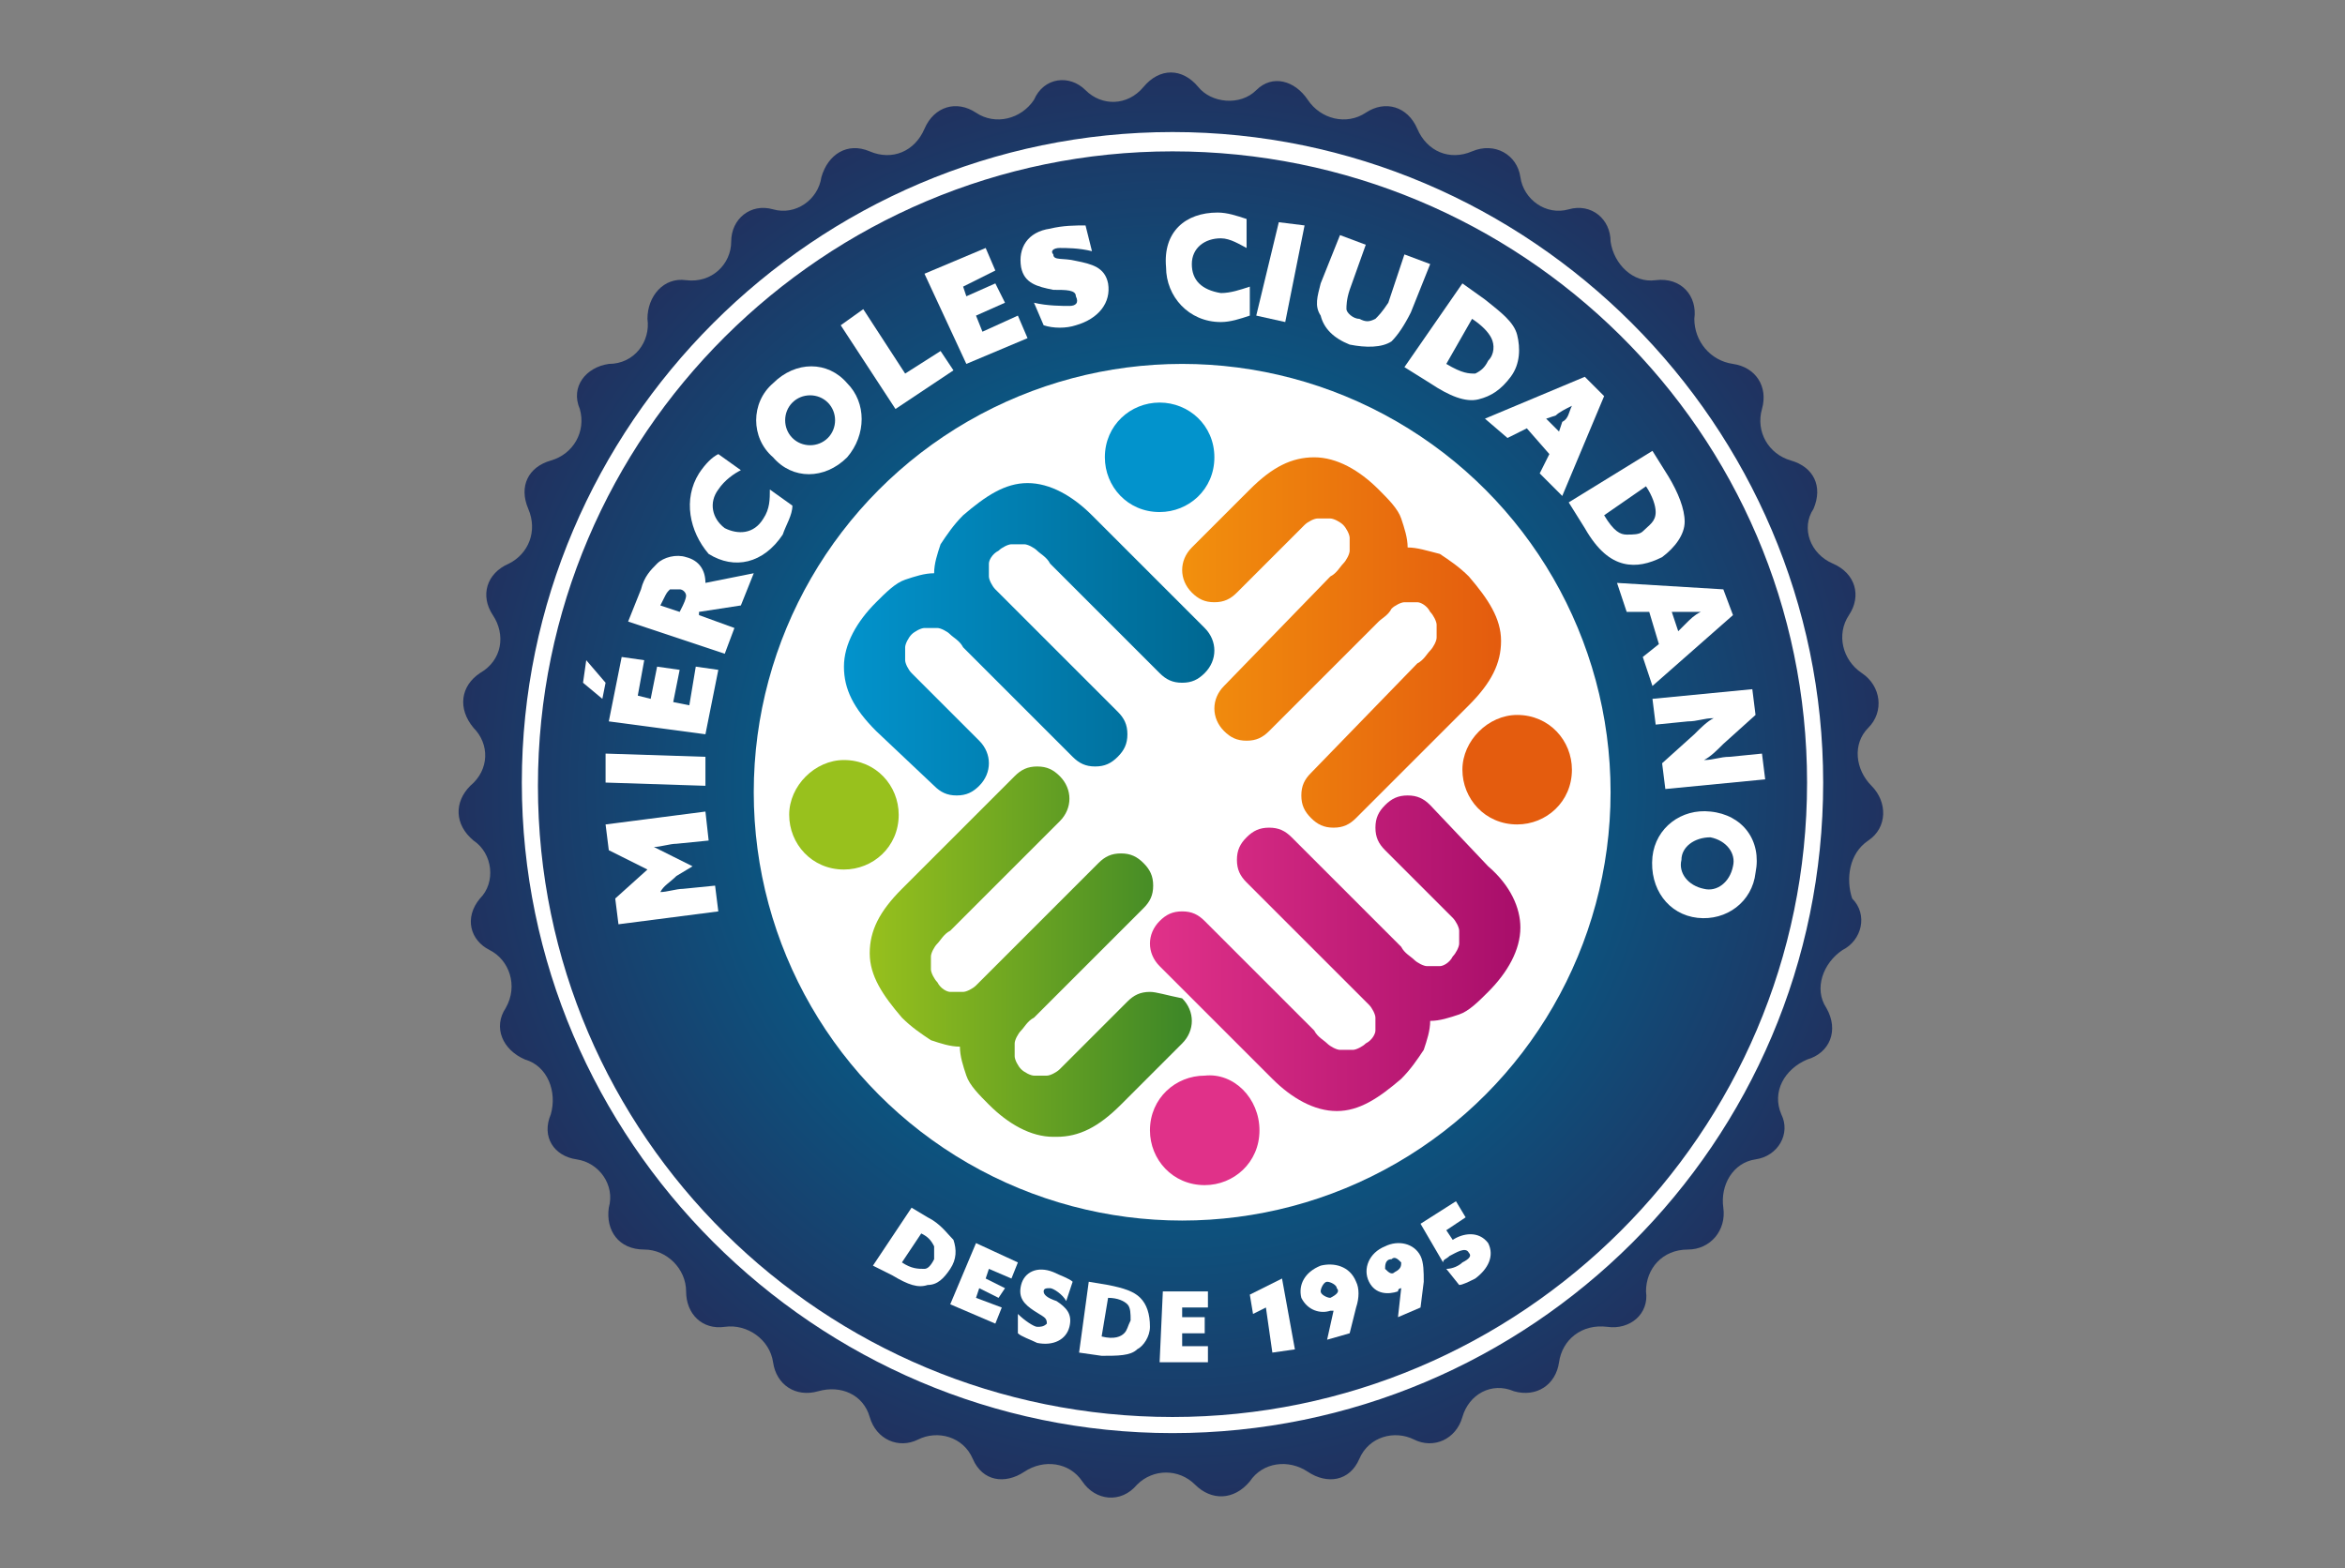 <?xml version="1.0" encoding="utf-8"?>
<!-- Generator: Adobe Illustrator 26.2.1, SVG Export Plug-In . SVG Version: 6.00 Build 0)  -->
<svg version="1.1" id="Layer_1" xmlns="http://www.w3.org/2000/svg" xmlns:xlink="http://www.w3.org/1999/xlink" x="0px" y="0px"
	 viewBox="0 0 72.8 48.7" style="enable-background:new 0 0 72.8 48.7;" xml:space="preserve">
<rect x="0" y="0" width="72.8" height="48.7" fill="#808080" stroke="none"/>
<style type="text/css">
	.st0{fill:url(#SVGID_1_);}
	.st1{fill:#FFFFFF;}
	.st2{fill:url(#SVGID_00000175321930103535289440000018230681732576650926_);}
	.st3{fill:url(#SVGID_00000027585362279753774260000011705562911545064600_);}
	.st4{fill:url(#SVGID_00000125564834606824051010000017537850060095857837_);}
	.st5{fill:url(#SVGID_00000085242235642976571950000011625384944060596919_);}
	.st6{fill:#E03189;}
	.st7{fill:#0293CC;}
	.st8{fill:#E45C0E;}
	.st9{fill:#98C11D;}
	.st10{fill:none;}
</style>
<g>
	<radialGradient id="SVGID_1_" cx="36.4" cy="24.35" r="22.072" gradientUnits="userSpaceOnUse">
		<stop  offset="0.345" style="stop-color:#006892"/>
		<stop  offset="1" style="stop-color:#203260"/>
	</radialGradient>
	<path class="st0" d="M58,26.1c0.6-0.4,0.6-1.2,0.1-1.7c-0.5-0.5-0.6-1.3-0.1-1.8c0.5-0.5,0.4-1.3-0.2-1.7c-0.6-0.4-0.8-1.2-0.4-1.8
		c0.4-0.6,0.2-1.3-0.5-1.6c-0.7-0.3-1-1.1-0.6-1.7c0.3-0.7,0-1.3-0.7-1.5c-0.7-0.2-1.1-0.9-0.9-1.6c0.2-0.7-0.2-1.3-0.9-1.4
		c-0.7-0.1-1.2-0.7-1.2-1.4c0.1-0.7-0.4-1.3-1.2-1.2c-0.7,0.1-1.3-0.5-1.4-1.2c0-0.7-0.6-1.2-1.3-1c-0.7,0.2-1.4-0.3-1.5-1
		c-0.1-0.7-0.8-1.1-1.5-0.8c-0.7,0.3-1.4,0-1.7-0.7c-0.3-0.7-1-0.9-1.6-0.5c-0.6,0.4-1.4,0.2-1.8-0.4c-0.4-0.6-1.1-0.8-1.6-0.3
		c-0.5,0.5-1.4,0.4-1.8-0.1c-0.5-0.6-1.2-0.6-1.7,0c-0.5,0.6-1.3,0.6-1.8,0.1c-0.5-0.5-1.3-0.4-1.6,0.3c-0.4,0.6-1.2,0.8-1.8,0.4
		c-0.6-0.4-1.3-0.2-1.6,0.5c-0.3,0.7-1,1-1.7,0.7c-0.7-0.3-1.3,0.1-1.5,0.8c-0.1,0.7-0.8,1.2-1.5,1c-0.7-0.2-1.3,0.3-1.3,1
		c0,0.7-0.6,1.3-1.4,1.2c-0.7-0.1-1.2,0.5-1.2,1.2c0.1,0.7-0.4,1.4-1.2,1.4c-0.7,0.1-1.2,0.7-0.9,1.4c0.2,0.7-0.2,1.4-0.9,1.6
		c-0.7,0.2-1,0.8-0.7,1.5c0.3,0.7,0,1.4-0.6,1.7c-0.7,0.3-0.9,1-0.5,1.6c0.4,0.6,0.3,1.4-0.4,1.8c-0.6,0.4-0.7,1.1-0.2,1.7
		c0.5,0.5,0.5,1.3-0.1,1.8c-0.5,0.5-0.5,1.2,0.1,1.7c0.6,0.4,0.7,1.3,0.2,1.8c-0.5,0.6-0.3,1.3,0.3,1.6c0.6,0.3,0.9,1.1,0.5,1.8
		c-0.4,0.6-0.1,1.3,0.6,1.6c0.7,0.2,1,1,0.8,1.7c-0.3,0.7,0.1,1.3,0.8,1.4c0.7,0.1,1.2,0.8,1,1.5c-0.1,0.7,0.3,1.3,1.1,1.3
		c0.7,0,1.3,0.6,1.3,1.3c0,0.7,0.5,1.2,1.2,1.1c0.7-0.1,1.4,0.4,1.5,1.1c0.1,0.7,0.7,1.1,1.4,0.9c0.7-0.2,1.4,0.1,1.6,0.8
		c0.2,0.7,0.9,1,1.5,0.7c0.6-0.3,1.4-0.1,1.7,0.6c0.3,0.7,1,0.8,1.6,0.4c0.6-0.4,1.4-0.3,1.8,0.3c0.4,0.6,1.2,0.7,1.7,0.1
		c0.5-0.5,1.3-0.5,1.8,0c0.5,0.5,1.2,0.5,1.7-0.1c0.4-0.6,1.2-0.7,1.8-0.3c0.6,0.4,1.3,0.3,1.6-0.4c0.3-0.7,1.1-0.9,1.7-0.6
		c0.6,0.3,1.3,0,1.5-0.7c0.2-0.7,0.9-1.1,1.6-0.8c0.7,0.2,1.3-0.2,1.4-0.9c0.1-0.7,0.7-1.2,1.5-1.1c0.7,0.1,1.3-0.4,1.2-1.1
		c0-0.7,0.5-1.3,1.3-1.3c0.7,0,1.2-0.6,1.1-1.3c-0.1-0.7,0.3-1.4,1-1.5c0.7-0.1,1.1-0.8,0.8-1.4c-0.3-0.7,0.1-1.4,0.8-1.7
		c0.7-0.2,1-0.9,0.6-1.6c-0.4-0.6-0.1-1.4,0.5-1.8c0.6-0.3,0.8-1.1,0.3-1.6C57.3,27.3,57.4,26.5,58,26.1z"/>
	<g>
		<path class="st1" d="M36.4,44.5c-11.1,0-20.2-9.1-20.2-20.2c0-11.1,9.1-20.2,20.2-20.2c11.1,0,20.2,9.1,20.2,20.2
			C56.6,35.5,47.5,44.5,36.4,44.5z M36.4,4.7c-10.8,0-19.7,8.8-19.7,19.7S25.6,44,36.4,44c10.8,0,19.7-8.8,19.7-19.7
			S47.2,4.7,36.4,4.7z"/>
	</g>
	<g>
		<path class="st1" d="M28.3,37.5l0.5,0.3c0.4,0.2,0.6,0.5,0.8,0.7c0.1,0.3,0.1,0.6-0.1,0.9c-0.2,0.3-0.4,0.5-0.7,0.5
			c-0.3,0.1-0.6,0-1.1-0.3l-0.6-0.3L28.3,37.5z M28,39.2c0.3,0.2,0.5,0.2,0.7,0.2c0.1,0,0.2-0.1,0.3-0.3C29,39,29,38.8,29,38.7
			c-0.1-0.2-0.2-0.3-0.4-0.4l0,0L28,39.2L28,39.2z"/>
		<path class="st1" d="M30.3,38.6l1.3,0.6l-0.2,0.5l-0.7-0.3l-0.1,0.3l0.6,0.3L31,40.3l-0.6-0.3l-0.1,0.3l0.8,0.3l-0.2,0.5l-1.4-0.6
			L30.3,38.6z"/>
		<path class="st1" d="M31.6,40.8c0.2,0.2,0.5,0.4,0.6,0.4c0.1,0,0.2,0,0.3-0.1c0-0.2-0.1-0.2-0.4-0.4c-0.3-0.2-0.5-0.4-0.4-0.8
			c0.1-0.4,0.5-0.6,1-0.4c0.2,0.1,0.5,0.2,0.6,0.3l-0.2,0.6C33,40.2,32.7,40,32.6,40c-0.1,0-0.2,0-0.2,0.1c0,0.1,0.1,0.2,0.4,0.3
			c0.3,0.2,0.5,0.4,0.4,0.8c-0.1,0.4-0.5,0.6-1,0.5c-0.2-0.1-0.5-0.2-0.6-0.3L31.6,40.8z"/>
		<path class="st1" d="M33.8,39.8l0.6,0.1c0.5,0.1,0.8,0.2,1,0.4c0.2,0.2,0.3,0.5,0.3,0.9c0,0.3-0.2,0.6-0.4,0.7
			c-0.2,0.2-0.6,0.2-1.1,0.2L33.5,42L33.8,39.8z M34.2,41.5c0.4,0.1,0.6,0,0.7-0.1c0.1-0.1,0.1-0.2,0.2-0.4c0-0.2,0-0.4-0.1-0.5
			c-0.1-0.1-0.3-0.2-0.6-0.2l0,0L34.2,41.5L34.2,41.5z"/>
		<path class="st1" d="M36.1,40.1l1.4,0l0,0.5l-0.8,0l0,0.3l0.7,0l0,0.5l-0.7,0l0,0.4l0.8,0l0,0.5l-1.5,0L36.1,40.1z"/>
		<path class="st1" d="M39.3,40.6l-0.4,0.2l-0.1-0.6l1-0.5l0.4,2.2L39.5,42L39.3,40.6z"/>
		<path class="st1" d="M41.2,41.6l0.2-0.9l0,0c0,0-0.1,0-0.1,0c-0.3,0.1-0.7,0-0.9-0.4c-0.1-0.4,0.1-0.8,0.6-1
			c0.4-0.1,0.9,0,1.1,0.5c0.1,0.2,0.1,0.5,0,0.8l-0.2,0.8L41.2,41.6z M41.5,40c0-0.1-0.2-0.2-0.3-0.2c-0.1,0-0.2,0.2-0.2,0.3
			c0,0.1,0.2,0.2,0.3,0.2C41.5,40.2,41.6,40.1,41.5,40z"/>
		<path class="st1" d="M43.4,40.9l0.1-0.9h0c0,0-0.1,0-0.1,0.1c-0.3,0.1-0.7,0.1-0.9-0.3c-0.2-0.4,0-0.9,0.5-1.1
			c0.4-0.2,0.9-0.1,1.1,0.3c0.1,0.2,0.1,0.5,0.1,0.8l-0.1,0.8L43.4,40.9z M43.5,39.2c-0.1-0.1-0.2-0.2-0.3-0.1
			C43,39.1,43,39.3,43,39.4c0.1,0.1,0.2,0.2,0.3,0.1C43.5,39.4,43.5,39.3,43.5,39.2z"/>
		<path class="st1" d="M44.9,39.4c0.2,0,0.4-0.1,0.5-0.2c0.2-0.1,0.3-0.2,0.2-0.3c-0.1-0.2-0.4,0-0.6,0.1c-0.1,0.1-0.2,0.1-0.2,0.2
			L44.1,38l1.1-0.7l0.3,0.5l-0.6,0.4l0.2,0.3c0.3-0.2,0.8-0.3,1.1,0.1c0.2,0.4,0,0.8-0.4,1.1c-0.2,0.1-0.4,0.2-0.5,0.2L44.9,39.4z"
			/>
	</g>
	<g>
		<path class="st1" d="M22.3,28.3l-3.1,0.4l-0.1-0.8l1-0.9l-1.2-0.6l-0.1-0.8l3.1-0.4l0.1,0.9l-1,0.1c-0.2,0-0.5,0.1-0.7,0.1l0,0
			c0.2,0.1,0.4,0.2,0.6,0.3l0.6,0.3L21,27.2c-0.2,0.2-0.4,0.3-0.5,0.5l0,0c0.2,0,0.5-0.1,0.7-0.1l1-0.1L22.3,28.3z"/>
		<path class="st1" d="M18.8,24.3l0-0.9l3.1,0.1l0,0.9L18.8,24.3z"/>
		<path class="st1" d="M18.8,21.2l-0.1,0.5l-0.6-0.5l0.1-0.7L18.8,21.2z M18.9,22.4l0.4-2l0.7,0.1l-0.2,1.1l0.4,0.1l0.2-1l0.7,0.1
			l-0.2,1l0.5,0.1l0.2-1.2l0.7,0.1l-0.4,2L18.9,22.4z"/>
		<path class="st1" d="M19.5,19.3l0.4-1c0.1-0.4,0.3-0.6,0.5-0.8c0.2-0.2,0.6-0.3,0.9-0.2c0.4,0.1,0.6,0.4,0.6,0.8l1.5-0.3L23,18.8
			l-1.3,0.2l0,0.1l1.1,0.4l-0.3,0.8L19.5,19.3z M21.2,18.8c0.1-0.2,0.1-0.3,0.1-0.3c0-0.1-0.1-0.2-0.2-0.2c-0.1,0-0.2,0-0.3,0
			c-0.1,0.1-0.1,0.1-0.2,0.3l-0.1,0.2l0.6,0.2L21.2,18.8z"/>
		<path class="st1" d="M21.7,14.7c0.2-0.3,0.4-0.5,0.6-0.6l0.7,0.5c-0.2,0.1-0.5,0.3-0.7,0.6c-0.3,0.4-0.2,0.9,0.2,1.2
			c0.4,0.2,0.9,0.2,1.2-0.3c0.2-0.3,0.2-0.6,0.2-0.9l0.7,0.5c0,0.3-0.2,0.6-0.3,0.9c-0.6,0.9-1.5,1.1-2.3,0.6
			C21.4,16.5,21.2,15.5,21.7,14.7z"/>
		<path class="st1" d="M24,11.9c0.7-0.7,1.7-0.7,2.3,0c0.6,0.6,0.6,1.6,0,2.3c-0.7,0.7-1.7,0.7-2.3,0C23.3,13.6,23.3,12.5,24,11.9z
			 M25.7,13.6c0.3-0.3,0.3-0.8,0-1.1c-0.3-0.3-0.8-0.3-1.1,0c-0.3,0.3-0.3,0.8,0,1.1C24.9,13.9,25.4,13.9,25.7,13.6z"/>
		<path class="st1" d="M26.1,10.1l0.7-0.5l1.3,2l1.1-0.7l0.4,0.6l-1.8,1.2L26.1,10.1z"/>
		<path class="st1" d="M28.7,8.5l1.9-0.8l0.3,0.7l-1,0.5L30,9.2l0.9-0.4l0.3,0.6l-0.9,0.4l0.2,0.5l1.1-0.5l0.3,0.7L30,11.3L28.7,8.5
			z"/>
		<path class="st1" d="M32.1,9.4c0.4,0.1,0.9,0.1,1.1,0.1c0.2,0,0.3-0.1,0.2-0.3C33.4,9,33.1,9,32.7,9c-0.5-0.1-0.9-0.2-1-0.7
			c-0.1-0.6,0.2-1.1,0.9-1.2C33,7,33.4,7,33.7,7l0.2,0.8c-0.4-0.1-0.8-0.1-1-0.1c-0.2,0-0.3,0.1-0.2,0.2c0,0.2,0.3,0.1,0.7,0.2
			c0.5,0.1,0.9,0.2,1,0.7c0.1,0.6-0.3,1.1-1,1.3c-0.3,0.1-0.7,0.1-1,0L32.1,9.4z"/>
		<path class="st1" d="M37.8,6.6c0.3,0,0.6,0.1,0.9,0.2l0,0.9c-0.2-0.1-0.5-0.3-0.8-0.3c-0.5,0-0.9,0.3-0.9,0.8
			c0,0.5,0.3,0.8,0.9,0.9c0.3,0,0.6-0.1,0.9-0.2l0,0.9c-0.3,0.1-0.6,0.2-0.9,0.2c-1,0-1.7-0.8-1.7-1.7C36.1,7.2,36.8,6.6,37.8,6.6z"
			/>
		<path class="st1" d="M39.7,6.9L40.5,7l-0.6,3l-0.9-0.2L39.7,6.9z"/>
		<path class="st1" d="M41,8.8l0.6-1.5l0.8,0.3L41.9,9c-0.1,0.3-0.1,0.5-0.1,0.6c0,0.1,0.2,0.3,0.4,0.3c0.2,0.1,0.3,0.1,0.5,0
			c0.1-0.1,0.2-0.2,0.4-0.5l0.5-1.5l0.8,0.3l-0.6,1.5c-0.2,0.4-0.4,0.7-0.6,0.9c-0.3,0.2-0.8,0.2-1.3,0.1c-0.5-0.2-0.8-0.5-0.9-0.9
			C40.8,9.5,40.9,9.2,41,8.8z"/>
		<path class="st1" d="M45.4,8.8l0.7,0.5c0.5,0.4,0.9,0.7,1,1.1c0.1,0.4,0.1,0.9-0.2,1.3c-0.3,0.4-0.6,0.6-1,0.7
			c-0.4,0.1-0.9-0.1-1.5-0.5l-0.8-0.5L45.4,8.8z M44.9,11.3c0.5,0.3,0.7,0.3,0.9,0.3c0.2-0.1,0.3-0.2,0.4-0.4
			c0.2-0.2,0.2-0.5,0.1-0.7c-0.1-0.2-0.3-0.4-0.6-0.6l0,0L44.9,11.3L44.9,11.3z"/>
		<path class="st1" d="M49.2,11.7l0.6,0.6l-1.3,3.1l-0.7-0.7l0.3-0.6l-0.7-0.8l-0.6,0.3L46.1,13L49.2,11.7z M48.8,12.6
			c-0.2,0.1-0.4,0.2-0.5,0.3L48,13l0.4,0.4l0.1-0.3C48.7,13,48.7,12.8,48.8,12.6L48.8,12.6z"/>
		<path class="st1" d="M51.3,14l0.5,0.8c0.3,0.5,0.5,1,0.5,1.4c0,0.4-0.3,0.8-0.7,1.1c-0.4,0.2-0.8,0.3-1.2,0.2
			c-0.4-0.1-0.8-0.4-1.2-1.1l-0.5-0.8L51.3,14z M49.8,16c0.3,0.5,0.5,0.6,0.7,0.6c0.2,0,0.4,0,0.5-0.1c0.2-0.2,0.4-0.3,0.4-0.6
			c0-0.2-0.1-0.5-0.3-0.8l0,0L49.8,16L49.8,16z"/>
		<path class="st1" d="M53.5,18.3l0.3,0.8l-2.5,2.2L51,20.4l0.5-0.4l-0.3-1l-0.7,0l-0.3-0.9L53.5,18.3z M52.8,19c-0.2,0-0.4,0-0.6,0
			l-0.3,0l0.2,0.6l0.2-0.2C52.5,19.2,52.6,19.1,52.8,19L52.8,19z"/>
		<path class="st1" d="M52.6,22.8c0.2-0.2,0.4-0.4,0.6-0.5l0,0c-0.3,0-0.5,0.1-0.8,0.1l-1,0.1l-0.1-0.8l3.1-0.3l0.1,0.8l-1,0.9
			c-0.2,0.2-0.4,0.4-0.6,0.5l0,0c0.3,0,0.5-0.1,0.8-0.1l1-0.1l0.1,0.8l-3.1,0.3l-0.1-0.8L52.6,22.8z"/>
		<path class="st1" d="M54.5,27.1c-0.1,0.9-0.9,1.5-1.8,1.4c-0.9-0.1-1.5-0.9-1.4-1.9c0.1-0.9,0.9-1.5,1.8-1.4
			C54.1,25.3,54.7,26.1,54.5,27.1z M52.2,26.7c-0.1,0.4,0.2,0.8,0.7,0.9c0.4,0.1,0.8-0.2,0.9-0.7c0.1-0.4-0.2-0.8-0.7-0.9
			C52.6,26,52.2,26.3,52.2,26.7z"/>
	</g>
	<circle class="st1" cx="36.7" cy="24.6" r="13.3"/>
	<g>
		
			<linearGradient id="SVGID_00000165200992424518487810000016306580034648394881_" gradientUnits="userSpaceOnUse" x1="26.14" y1="19.826" x2="37.558" y2="19.826">
			<stop  offset="0" style="stop-color:#0293CC"/>
			<stop  offset="1" style="stop-color:#006892"/>
		</linearGradient>
		<path style="fill:url(#SVGID_00000165200992424518487810000016306580034648394881_);" d="M29,24.4c0.2,0.2,0.4,0.3,0.7,0.3
			c0.3,0,0.5-0.1,0.7-0.3c0.4-0.4,0.4-1,0-1.4l-1.7-1.7c-0.1-0.1-0.3-0.3-0.4-0.4c-0.1-0.1-0.2-0.3-0.2-0.4c0-0.1,0-0.3,0-0.4
			c0-0.1,0.1-0.3,0.2-0.4c0.1-0.1,0.3-0.2,0.4-0.2c0.1,0,0.3,0,0.4,0c0.1,0,0.3,0.1,0.4,0.2c0.1,0.1,0.3,0.2,0.4,0.4l3.4,3.4
			c0.2,0.2,0.4,0.3,0.7,0.3c0.3,0,0.5-0.1,0.7-0.3c0.2-0.2,0.3-0.4,0.3-0.7c0-0.3-0.1-0.5-0.3-0.7l-3.4-3.4
			c-0.1-0.1-0.3-0.3-0.4-0.4c-0.1-0.1-0.2-0.3-0.2-0.4c0-0.1,0-0.3,0-0.4c0-0.1,0.1-0.3,0.3-0.4c0.1-0.1,0.3-0.2,0.4-0.2
			c0.1,0,0.3,0,0.4,0c0.1,0,0.3,0.1,0.4,0.2c0.1,0.1,0.3,0.2,0.4,0.4l3.4,3.4c0.2,0.2,0.4,0.3,0.7,0.3c0.3,0,0.5-0.1,0.7-0.3
			c0.4-0.4,0.4-1,0-1.4l-3.5-3.5c-0.6-0.6-1.3-1-2-1l0,0c-0.7,0-1.3,0.4-2,1c-0.3,0.3-0.5,0.6-0.7,0.9c-0.1,0.3-0.2,0.6-0.2,0.9
			c-0.3,0-0.6,0.1-0.9,0.2c-0.3,0.1-0.6,0.4-0.9,0.7c-0.6,0.6-1,1.3-1,2c0,0.7,0.3,1.3,1,2L29,24.4z"/>
		
			<linearGradient id="SVGID_00000064317660320930581430000013618386935463989154_" gradientUnits="userSpaceOnUse" x1="26.872" y1="29.543" x2="36.649" y2="29.543">
			<stop  offset="0" style="stop-color:#98C11D"/>
			<stop  offset="1" style="stop-color:#3F8827"/>
		</linearGradient>
		<path style="fill:url(#SVGID_00000064317660320930581430000013618386935463989154_);" d="M35.7,30.8c-0.3,0-0.5,0.1-0.7,0.3
			l-1.7,1.7c-0.1,0.1-0.3,0.3-0.4,0.4c-0.1,0.1-0.3,0.2-0.4,0.2c-0.1,0-0.3,0-0.4,0c-0.1,0-0.3-0.1-0.4-0.2
			c-0.1-0.1-0.2-0.3-0.2-0.4c0-0.1,0-0.3,0-0.4c0-0.1,0.1-0.3,0.2-0.4c0.1-0.1,0.2-0.3,0.4-0.4l3.4-3.4c0.2-0.2,0.3-0.4,0.3-0.7
			c0-0.3-0.1-0.5-0.3-0.7c-0.2-0.2-0.4-0.3-0.7-0.3c-0.3,0-0.5,0.1-0.7,0.3l-3.4,3.4c-0.1,0.1-0.3,0.3-0.4,0.4
			c-0.1,0.1-0.3,0.2-0.4,0.2c-0.1,0-0.3,0-0.4,0c-0.1,0-0.3-0.1-0.4-0.3c-0.1-0.1-0.2-0.3-0.2-0.4c0-0.1,0-0.3,0-0.4
			c0-0.1,0.1-0.3,0.2-0.4c0.1-0.1,0.2-0.3,0.4-0.4l3.4-3.4c0.4-0.4,0.4-1,0-1.4c-0.2-0.2-0.4-0.3-0.7-0.3c-0.3,0-0.5,0.1-0.7,0.3
			l-3.5,3.5c-0.7,0.7-1,1.3-1,2c0,0.7,0.4,1.3,1,2c0.3,0.3,0.6,0.5,0.9,0.7c0.3,0.1,0.6,0.2,0.9,0.2c0,0.3,0.1,0.6,0.2,0.9
			c0.1,0.3,0.4,0.6,0.7,0.9c0.6,0.6,1.3,1,2,1c0,0,0,0,0.1,0c0.7,0,1.3-0.3,2-1l1.9-1.9c0.4-0.4,0.4-1,0-1.4
			C36.2,30.9,35.9,30.8,35.7,30.8z"/>
		
			<linearGradient id="SVGID_00000016779467814959384460000012967167365824140732_" gradientUnits="userSpaceOnUse" x1="35.787" y1="29.63" x2="47.206" y2="29.63">
			<stop  offset="0" style="stop-color:#E03189"/>
			<stop  offset="1" style="stop-color:#A80E6A"/>
		</linearGradient>
		<path style="fill:url(#SVGID_00000016779467814959384460000012967167365824140732_);" d="M46.2,26.9L44.4,25
			c-0.2-0.2-0.4-0.3-0.7-0.3c-0.3,0-0.5,0.1-0.7,0.3c-0.2,0.2-0.3,0.4-0.3,0.7c0,0.3,0.1,0.5,0.3,0.7l1.7,1.7
			c0.1,0.1,0.3,0.3,0.4,0.4c0.1,0.1,0.2,0.3,0.2,0.4c0,0.1,0,0.3,0,0.4c0,0.1-0.1,0.3-0.2,0.4C45,29.9,44.8,30,44.7,30
			c-0.1,0-0.3,0-0.4,0c-0.1,0-0.3-0.1-0.4-0.2c-0.1-0.1-0.3-0.2-0.4-0.4L40.1,26c-0.2-0.2-0.4-0.3-0.7-0.3c-0.3,0-0.5,0.1-0.7,0.3
			c-0.2,0.2-0.3,0.4-0.3,0.7c0,0.3,0.1,0.5,0.3,0.7l3.4,3.4c0.1,0.1,0.3,0.3,0.4,0.4c0.1,0.1,0.2,0.3,0.2,0.4c0,0.1,0,0.3,0,0.4
			c0,0.1-0.1,0.3-0.3,0.4c-0.1,0.1-0.3,0.2-0.4,0.2c-0.1,0-0.3,0-0.4,0c-0.1,0-0.3-0.1-0.4-0.2c-0.1-0.1-0.3-0.2-0.4-0.4l-3.4-3.4
			c-0.2-0.2-0.4-0.3-0.7-0.3c-0.3,0-0.5,0.1-0.7,0.3c-0.4,0.4-0.4,1,0,1.4l3.5,3.5c0.6,0.6,1.3,1,2,1h0c0.7,0,1.3-0.4,2-1
			c0.3-0.3,0.5-0.6,0.7-0.9c0.1-0.3,0.2-0.6,0.2-0.9c0.3,0,0.6-0.1,0.9-0.2c0.3-0.1,0.6-0.4,0.9-0.7c0.6-0.6,1-1.3,1-2
			C47.2,28.2,46.9,27.5,46.2,26.9z"/>
		
			<linearGradient id="SVGID_00000180353113094045482200000017017752199764164768_" gradientUnits="userSpaceOnUse" x1="36.696" y1="19.912" x2="46.474" y2="19.912">
			<stop  offset="0" style="stop-color:#F2900D"/>
			<stop  offset="1" style="stop-color:#E45C0E"/>
		</linearGradient>
		<path style="fill:url(#SVGID_00000180353113094045482200000017017752199764164768_);" d="M37.7,18.7c0.3,0,0.5-0.1,0.7-0.3
			l1.7-1.7c0.1-0.1,0.3-0.3,0.4-0.4c0.1-0.1,0.3-0.2,0.4-0.2c0.1,0,0.3,0,0.4,0c0.1,0,0.3,0.1,0.4,0.2c0.1,0.1,0.2,0.3,0.2,0.4
			c0,0.1,0,0.3,0,0.4c0,0.1-0.1,0.3-0.2,0.4c-0.1,0.1-0.2,0.3-0.4,0.4L38,21.3c-0.4,0.4-0.4,1,0,1.4c0.2,0.2,0.4,0.3,0.7,0.3
			c0.3,0,0.5-0.1,0.7-0.3l3.4-3.4c0.1-0.1,0.3-0.2,0.4-0.4c0.1-0.1,0.3-0.2,0.4-0.2c0.1,0,0.3,0,0.4,0c0.1,0,0.3,0.1,0.4,0.3
			c0.1,0.1,0.2,0.3,0.2,0.4c0,0.1,0,0.3,0,0.4c0,0.1-0.1,0.3-0.2,0.4c-0.1,0.1-0.2,0.3-0.4,0.4L40.7,24c-0.2,0.2-0.3,0.4-0.3,0.7
			c0,0.3,0.1,0.5,0.3,0.7c0.2,0.2,0.4,0.3,0.7,0.3c0.3,0,0.5-0.1,0.7-0.3l3.5-3.5c0.7-0.7,1-1.3,1-2c0-0.7-0.4-1.3-1-2
			c-0.3-0.3-0.6-0.5-0.9-0.7C44.3,17.1,44,17,43.7,17c0-0.3-0.1-0.6-0.2-0.9c-0.1-0.3-0.4-0.6-0.7-0.9c-0.6-0.6-1.3-1-2-1
			c-0.7,0-1.3,0.3-2,1L37,17c-0.4,0.4-0.4,1,0,1.4C37.2,18.6,37.4,18.7,37.7,18.7z"/>
		<path class="st6" d="M39.1,35.1c0,1-0.8,1.7-1.7,1.7c-1,0-1.7-0.8-1.7-1.7c0-1,0.8-1.7,1.7-1.7C38.3,33.3,39.1,34.1,39.1,35.1z"/>
		<path class="st7" d="M37.7,14.2c0,1-0.8,1.7-1.7,1.7c-1,0-1.7-0.8-1.7-1.7c0-1,0.8-1.7,1.7-1.7C36.9,12.5,37.7,13.2,37.7,14.2z"/>
		<path class="st8" d="M47.1,22.2c1,0,1.7,0.8,1.7,1.7c0,1-0.8,1.7-1.7,1.7c-1,0-1.7-0.8-1.7-1.7C45.4,23,46.2,22.2,47.1,22.2z"/>
		<path class="st9" d="M26.2,23.6c1,0,1.7,0.8,1.7,1.7c0,1-0.8,1.7-1.7,1.7c-1,0-1.7-0.8-1.7-1.7C24.5,24.4,25.3,23.6,26.2,23.6z"/>
	</g>
	<line class="st10" x1="41" y1="32.3" x2="41" y2="32.3"/>
</g>
</svg>
